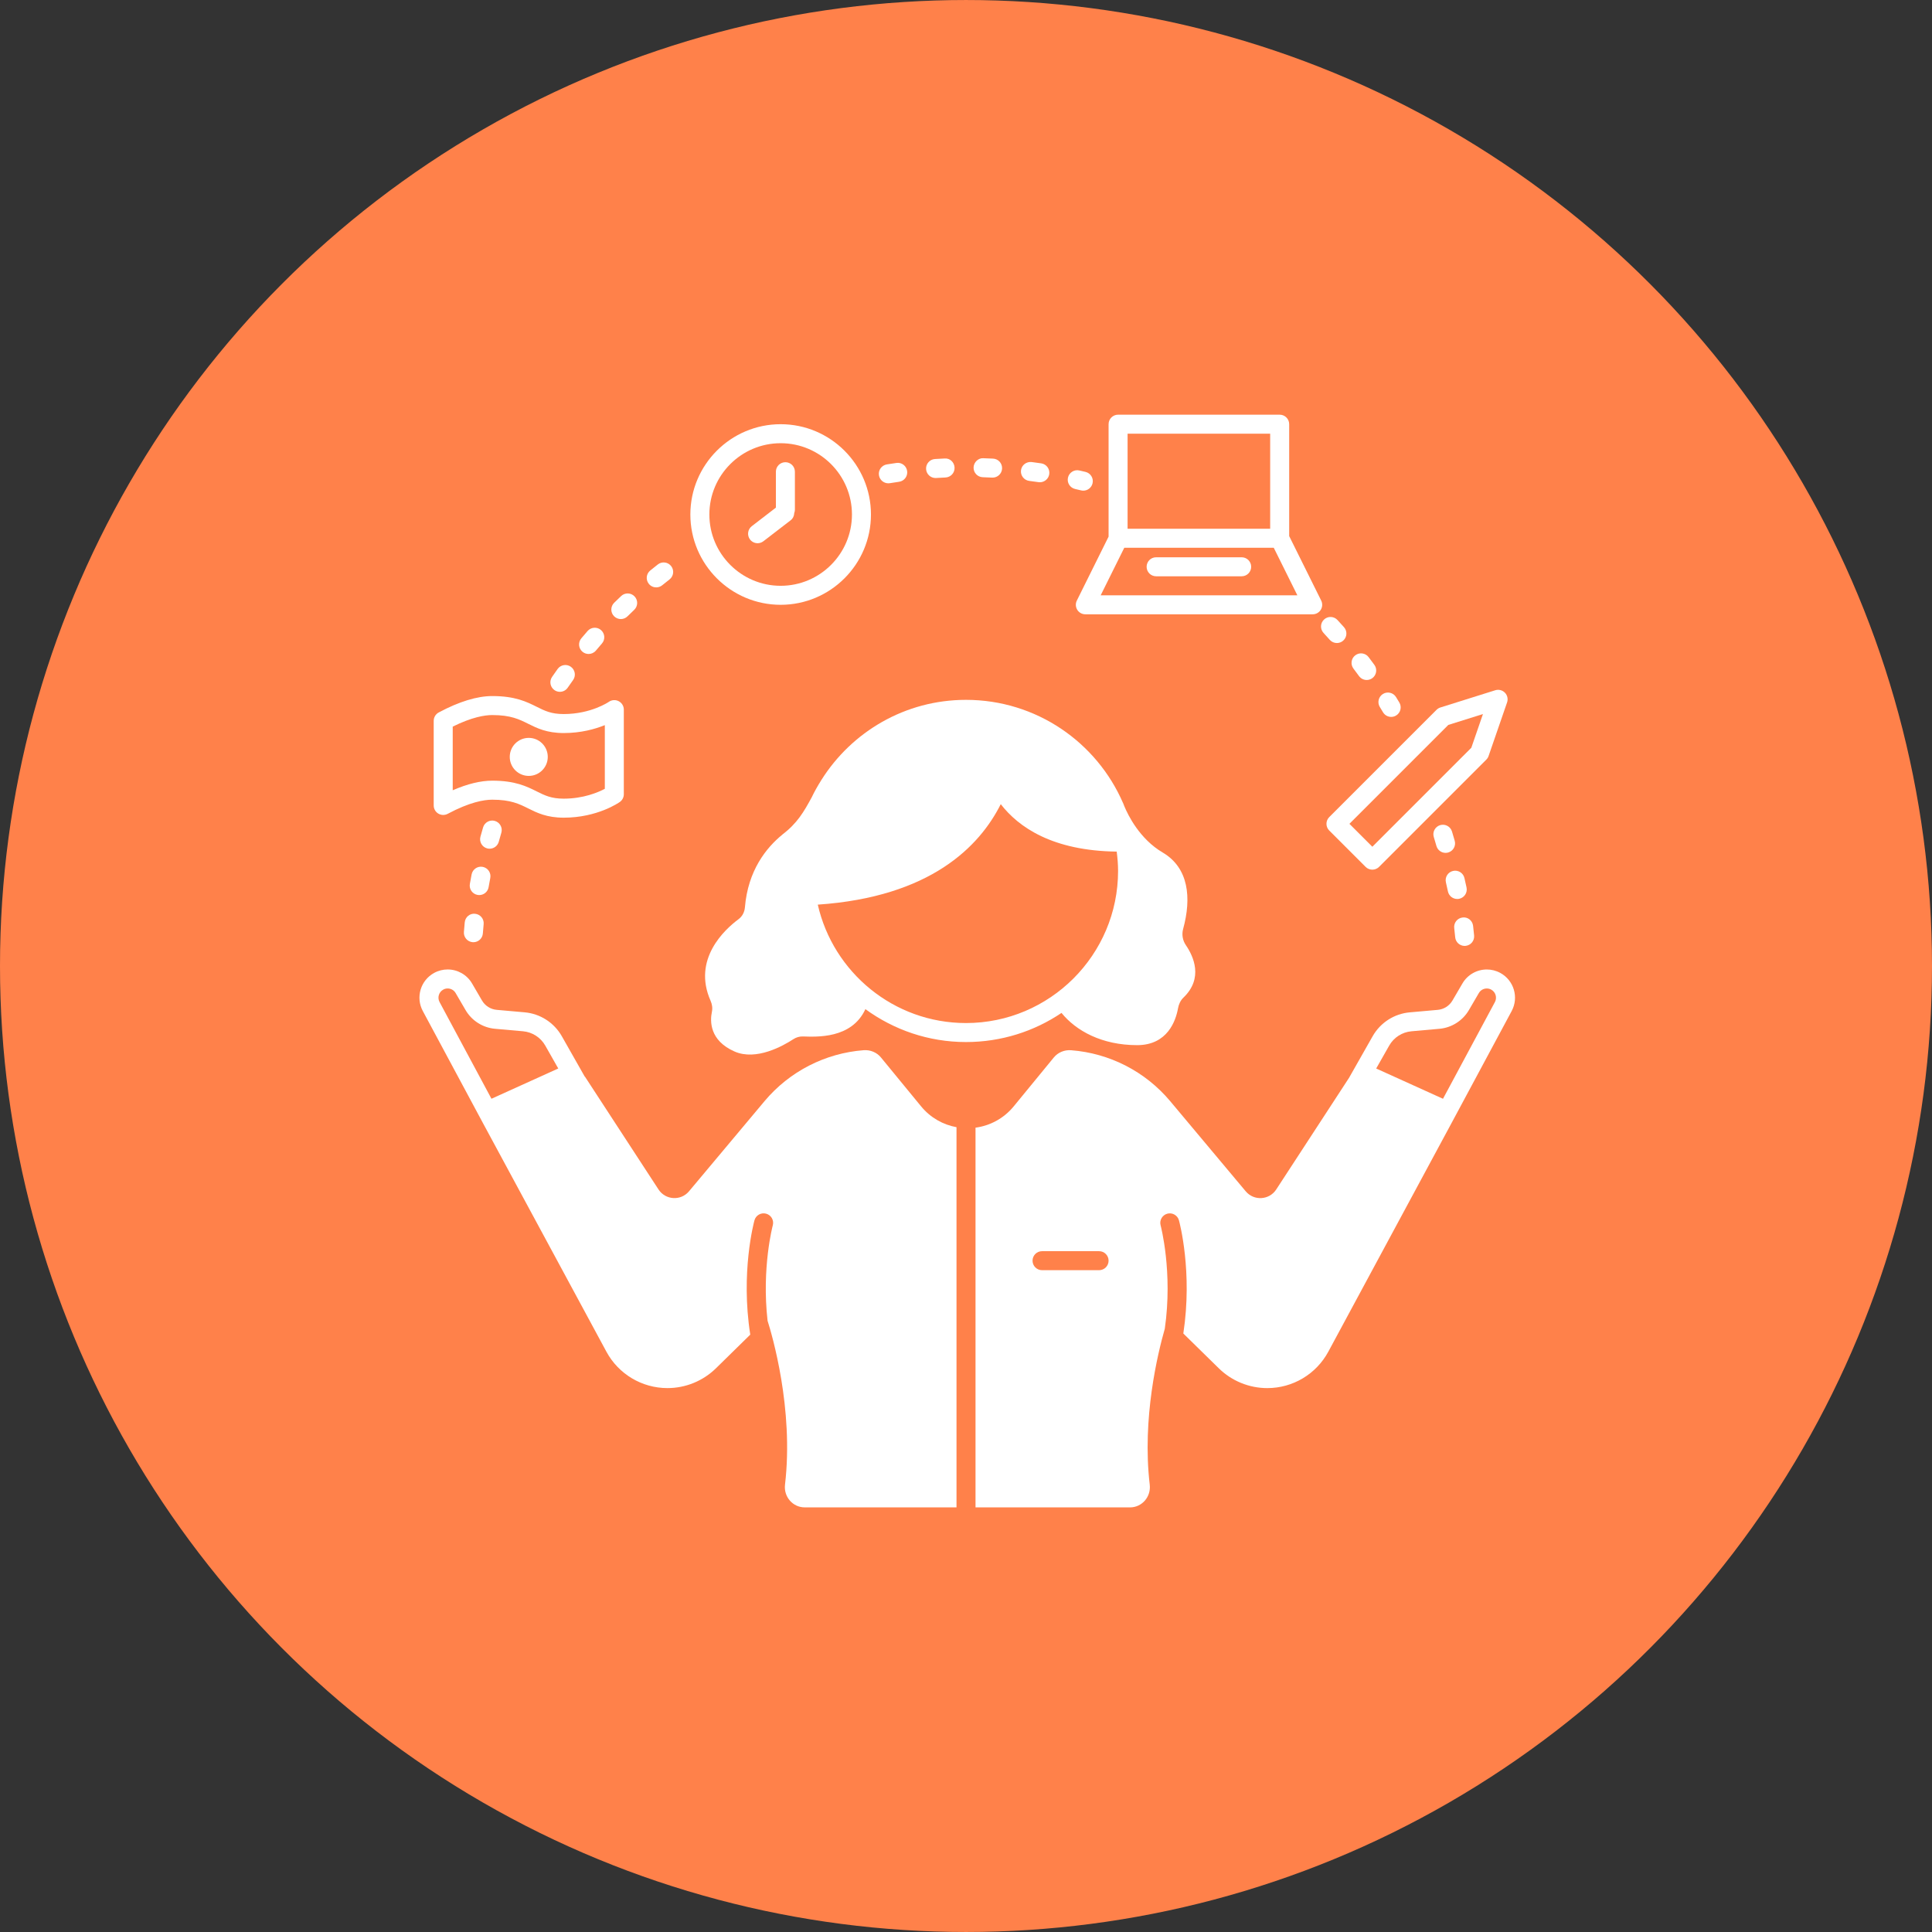 <?xml version="1.0" encoding="UTF-8"?>
<svg width="752pt" height="752pt" version="1.1" viewBox="0 0 752 752" xmlns="http://www.w3.org/2000/svg">
 <rect x="0" y="0" width="752" height="752" fill="#333333" stroke="none"/>
 <g>
  <path d="m752 376c0 134.33-71.664 258.46-188 325.62-116.34 67.168-259.66 67.168-376 0-116.34-67.164-188-191.29-188-325.62s71.664-258.46 188-325.62c116.34-67.168 259.66-67.168 376 0 116.34 67.164 188 191.29 188 325.62" fill="#ff814a"/>
  <path d="m170.61 316.68c1.113 0.664 2.492 0.703 3.644 0.09 8.527-4.551 14.141-5.504 17.352-5.504 7.184 0 10.508 1.66 14.027 3.414 3.375 1.68 7.199 3.586 13.773 3.586 13.137 0 21.504-5.871 21.855-6.121 0.973-0.688 1.551-1.809 1.551-3.004v-32.941c0-1.379-0.773-2.637-2-3.277-1.219-0.633-2.703-0.535-3.836 0.258-0.07 0.047-6.914 4.75-17.57 4.75-4.836 0-7.32-1.238-10.473-2.812-3.938-1.965-8.402-4.191-17.328-4.191-5.898 0-12.906 2.144-20.832 6.379-1.207 0.645-1.961 1.898-1.961 3.262v32.941c0 1.301 0.684 2.504 1.797 3.172zm5.606-33.859c7.438-3.684 12.438-4.496 15.391-4.496 7.184 0 10.508 1.66 14.027 3.414 3.375 1.68 7.199 3.586 13.773 3.586 6.734 0 12.215-1.543 16.008-3.078v24.785c-2.606 1.379-8.312 3.832-16.008 3.832-4.836 0-7.32-1.238-10.473-2.812-3.938-1.965-8.402-4.191-17.328-4.191-4.508 0-9.668 1.254-15.391 3.734z" fill="#fff"/>
  <path d="m213.21 294.61c0 4.086-3.312 7.398-7.398 7.398-4.086 0-7.398-3.312-7.398-7.398 0-4.086 3.312-7.402 7.398-7.402 4.086 0 7.398 3.316 7.398 7.402" fill="#fff"/>
  <path d="m303.86 235.41c19.383 0 35.148-15.77 35.148-35.148 0-19.379-15.77-35.148-35.148-35.148-19.383 0-35.148 15.77-35.148 35.148 0 19.383 15.766 35.148 35.148 35.148zm0-62.898c15.301 0 27.75 12.445 27.75 27.75-0.004 15.301-12.449 27.75-27.75 27.75-15.305 0-27.75-12.449-27.75-27.75 0-15.301 12.445-27.75 27.75-27.75z" fill="#fff"/>
  <path d="m294.88 211.44c0.789 0 1.578-0.25 2.254-0.766l10.617-8.168c0.906-0.699 1.352-1.738 1.391-2.797 0.152-0.41 0.258-0.84 0.258-1.301v-14.801c0-2.047-1.656-3.699-3.699-3.699-2.047 0-3.699 1.656-3.699 3.699v13.977l-9.383 7.223c-1.617 1.246-1.918 3.57-0.676 5.191 0.73 0.945 1.828 1.441 2.938 1.441z" fill="#fff"/>
  <path d="m517.39 323.27 14.152 14.152c0.723 0.723 1.668 1.082 2.617 1.082 0.945 0 1.895-0.359 2.617-1.082l41.75-41.75c0.398-0.398 0.699-0.879 0.883-1.41l7.199-20.855c0.457-1.32 0.129-2.785-0.844-3.785-0.977-1-2.43-1.371-3.762-0.949l-21.352 6.703c-0.566 0.176-1.082 0.492-1.508 0.914l-41.75 41.75c-1.449 1.445-1.449 3.785-0.004 5.231zm46.34-41.105 13.488-4.234-4.527 13.117-38.531 38.531-8.922-8.922z" fill="#fff"/>
  <path d="m358.53 430.64-15.637-19.043c-1.637-1.996-4.164-3.019-6.738-2.82-14.945 1.145-28.879 8.262-38.586 19.844l-29.383 35.07c-3.191 3.809-9.156 3.453-11.871-0.711l-28.652-43.938-0.055 0.023-8.934-15.738c-3-5.285-8.402-8.758-14.457-9.297l-10.875-0.965c-2.391-0.211-4.527-1.566-5.738-3.641l-3.871-6.633c-2.039-3.488-5.711-5.445-9.496-5.445-1.781 0-3.586 0.434-5.254 1.344-5.297 2.891-7.269 9.516-4.414 14.832l23.477 43.742 47.988 88.859c4.711 8.727 13.832 14.168 23.75 14.168 7.07 0 13.855-2.773 18.902-7.723l13.34-13.086c-3.793-24.215 1.391-43.609 1.633-44.496 0.543-1.969 2.574-3.121 4.547-2.582 1.969 0.543 3.129 2.574 2.586 4.547-0.051 0.191-4.371 16.473-2.027 37.141 1.668 5.25 10.262 34.191 6.785 63.789-0.551 4.684 2.981 8.84 7.695 8.84h59.059v-147.98c-5.184-0.953-10.102-3.633-13.773-8.105zm-186-45.453c0.535-0.293 1.109-0.441 1.707-0.441 1.293 0 2.453 0.664 3.106 1.777l3.871 6.633c2.414 4.137 6.703 6.859 11.477 7.281l10.875 0.965c3.633 0.32 6.875 2.406 8.672 5.578l5.059 8.914-26.004 11.781-20.203-37.648c-0.93-1.727-0.281-3.898 1.441-4.84z" fill="#fff"/>
  <path d="m442.59 406.81c11.887 0 15.082-9.57 15.934-14.332 0.281-1.562 0.949-3.062 2.094-4.16 7.898-7.57 3.902-16.133 0.973-20.414-1.266-1.848-1.672-4.148-1.078-6.309 3.332-12.16 2.164-23.812-7.961-29.77-8.945-5.262-13.465-14.512-14.887-17.922-0.148-0.363-0.281-0.738-0.434-1.098-0.047-0.133-0.078-0.223-0.078-0.223s-0.004 0.02-0.008 0.039c-10.223-23.652-33.742-40.215-61.148-40.215-23.711 0-44.445 12.441-56.234 31.105l-0.008-0.008c-0.051 0.086-0.09 0.16-0.141 0.25-1.336 2.137-2.59 4.336-3.684 6.625-3.098 5.703-5.621 10.059-11.406 14.461l0.008 0.012c-6.289 5.125-13.398 13.977-14.586 28.32-0.152 1.832-1.004 3.512-2.481 4.609-5.441 4.043-18.031 15.594-10.898 31.723 0.605 1.371 0.84 2.856 0.531 4.32-0.758 3.613-0.957 11.16 8.805 15.457 8.426 3.707 18.883-2.168 22.906-4.801 1.098-0.719 2.371-1.086 3.684-1.055 5.277 0.141 18.98 1.023 24.348-10.633 11.004 8.02 24.508 12.809 39.156 12.809 13.77 0 26.559-4.18 37.176-11.336 5.664 6.973 15.73 12.543 29.418 12.543zm-124.28-54.695c43.848-2.996 62.926-22.602 71.219-39.109 6.934 8.973 20.141 18.152 45.129 18.465 0.316 2.473 0.535 4.977 0.535 7.535 0 32.641-26.555 59.199-59.199 59.199-28.129-0.004-51.695-19.746-57.684-46.09z" fill="#fff"/>
  <path d="m419.31 237.36c0.672 1.086 1.863 1.746 3.144 1.746h88.488c1.277 0 2.473-0.66 3.144-1.75 0.676-1.09 0.742-2.449 0.168-3.594l-12.461-25.098v-43.555c0-2.047-1.656-3.699-3.699-3.699h-62.898c-2.047 0-3.699 1.656-3.699 3.699v43.766l-12.355 24.887c-0.574 1.148-0.508 2.504 0.168 3.598zm19.586-68.551h55.496v37h-55.496zm-1.289 44.398h58.184l9.184 18.5h-76.551z" fill="#fff"/>
  <path d="m483.3 216.91h-33.297c-2.047 0-3.699 1.656-3.699 3.699 0 2.047 1.656 3.699 3.699 3.699h33.297c2.047 0 3.699-1.656 3.699-3.699s-1.652-3.699-3.699-3.699z" fill="#fff"/>
  <path d="m583.97 378.7c-1.668-0.91-3.473-1.344-5.254-1.344-3.781 0-7.457 1.957-9.492 5.445l-3.875 6.633c-1.211 2.07-3.348 3.43-5.738 3.641l-10.875 0.965c-6.055 0.535-11.457 4.012-14.457 9.297l-9.059 15.961 0.016 0.008-28.488 43.684c-2.715 4.164-8.68 4.519-11.871 0.711l-29.383-35.07c-9.703-11.582-23.637-18.695-38.582-19.844-2.578-0.199-5.102 0.828-6.738 2.824l-15.613 19.035c-3.926 4.781-9.281 7.527-14.859 8.285v147.8h60.117c4.715 0 8.246-4.156 7.695-8.84-3.039-25.844 3.133-51.184 5.863-60.707 3.18-22.113-1.574-40.02-1.625-40.223-0.543-1.969 0.617-4.004 2.586-4.547 1.965-0.543 4.004 0.613 4.547 2.582 0.242 0.883 5.363 20.047 1.703 44.051l13.801 13.535c5.043 4.949 11.828 7.719 18.891 7.719 9.922 0 19.039-5.445 23.746-14.18l47.887-88.848 23.48-43.742c2.848-5.312 0.875-11.938-4.422-14.832zm-156.17 115.7h-22.199c-2.047 0-3.699-1.656-3.699-3.699 0-2.047 1.656-3.699 3.699-3.699h22.199c2.047 0 3.699 1.656 3.699 3.699s-1.656 3.699-3.699 3.699zm121.59-92.992 10.875-0.965c4.769-0.422 9.059-3.144 11.477-7.281l3.875-6.633c0.648-1.113 1.812-1.777 3.106-1.777 0.598 0 1.172 0.148 1.707 0.441 1.723 0.941 2.367 3.113 1.441 4.84l-20.207 37.648-26.004-11.781 5.059-8.914c1.797-3.172 5.039-5.258 8.672-5.578z" fill="#fff"/>
  <path d="m566.22 327.25c-0.359-1.266-0.715-2.469-1.055-3.598-0.594-1.953-2.652-3.062-4.609-2.481-1.957 0.59-3.066 2.656-2.481 4.609 0.332 1.102 0.68 2.277 1.035 3.504 0.465 1.625 1.945 2.68 3.551 2.68 0.34 0 0.684-0.047 1.023-0.145 1.965-0.559 3.098-2.609 2.535-4.57z" fill="#fff"/>
  <path d="m570.09 368.18c0.105 0 0.215-0.004 0.32-0.016 2.039-0.176 3.543-1.969 3.367-4.004-0.109-1.254-0.242-2.527-0.402-3.809-0.246-2.031-2.078-3.523-4.117-3.223-2.031 0.246-3.473 2.094-3.223 4.117 0.145 1.195 0.27 2.383 0.371 3.547 0.168 1.934 1.785 3.387 3.684 3.387z" fill="#fff"/>
  <path d="m563.59 347c0.379 1.734 1.91 2.914 3.613 2.914 0.262 0 0.523-0.023 0.789-0.082 2-0.434 3.266-2.406 2.832-4.402-0.266-1.23-0.539-2.453-0.816-3.66-0.457-1.992-2.445-3.234-4.438-2.773-1.992 0.457-3.234 2.445-2.773 4.438 0.266 1.176 0.531 2.371 0.793 3.566z" fill="#fff"/>
  <path d="m515.16 246.35c0.82 0.891 1.633 1.793 2.438 2.699 0.73 0.82 1.746 1.238 2.766 1.238 0.879 0 1.758-0.309 2.461-0.938 1.523-1.359 1.66-3.695 0.305-5.223-0.836-0.938-1.676-1.863-2.527-2.785-1.379-1.508-3.731-1.605-5.223-0.215-1.508 1.379-1.602 3.719-0.219 5.223z" fill="#fff"/>
  <path d="m528.98 263.16c0.727 0.992 1.852 1.516 2.992 1.516 0.754 0 1.52-0.23 2.18-0.711 1.652-1.207 2.008-3.523 0.805-5.172-0.742-1.012-1.488-2.019-2.246-3.016-1.23-1.629-3.551-1.953-5.18-0.715-1.629 1.23-1.949 3.551-0.715 5.18 0.727 0.969 1.453 1.941 2.164 2.918z" fill="#fff"/>
  <path d="m538.32 277.24c0.691 1.16 1.918 1.801 3.176 1.801 0.648 0 1.301-0.168 1.898-0.527 1.754-1.047 2.324-3.32 1.273-5.074l-1.289-2.121c-1.07-1.746-3.363-2.281-5.09-1.203-1.738 1.074-2.277 3.352-1.203 5.09z" fill="#fff"/>
  <path d="m400.61 187.18c1.199 0.152 2.394 0.312 3.59 0.492 0.184 0.023 0.363 0.039 0.547 0.039 1.805 0 3.387-1.324 3.656-3.156 0.301-2.023-1.098-3.902-3.117-4.203-1.246-0.184-2.492-0.355-3.742-0.512-2.043-0.211-3.875 1.18-4.137 3.203-0.258 2.027 1.176 3.879 3.203 4.137z" fill="#fff"/>
  <path d="m364.15 186.06c0.078 0 0.164-0.004 0.242-0.008 1.203-0.078 2.41-0.141 3.621-0.195 2.043-0.09 3.625-1.816 3.535-3.859-0.086-2.043-1.77-3.711-3.859-3.535-1.262 0.055-2.519 0.121-3.773 0.203-2.039 0.133-3.586 1.895-3.453 3.93 0.125 1.961 1.758 3.465 3.688 3.465z" fill="#fff"/>
  <path d="m418.47 190.33 2.324 0.547c0.293 0.07 0.582 0.102 0.867 0.102 1.672 0 3.188-1.141 3.594-2.836 0.477-1.988-0.746-3.984-2.734-4.461l-2.402-0.559c-1.984-0.461-3.973 0.789-4.43 2.781-0.453 1.988 0.793 3.973 2.781 4.426z" fill="#fff"/>
  <path d="m345.77 188.12c0.195 0 0.391-0.016 0.59-0.047 1.195-0.191 2.394-0.371 3.598-0.551 2.023-0.289 3.426-2.168 3.133-4.188-0.289-2.023-2.18-3.465-4.188-3.133-1.246 0.176-2.481 0.363-3.715 0.562-2.019 0.324-3.394 2.223-3.066 4.238 0.293 1.824 1.863 3.117 3.648 3.117z" fill="#fff"/>
  <path d="m382.53 185.75c1.215 0.039 2.426 0.09 3.637 0.152 0.062 0.004 0.125 0.004 0.188 0.004 1.957 0 3.59-1.539 3.691-3.516 0.102-2.043-1.469-3.781-3.512-3.879-1.254-0.062-2.508-0.113-3.766-0.152-1.902-0.172-3.754 1.531-3.816 3.578-0.066 2.039 1.535 3.75 3.578 3.812z" fill="#fff"/>
  <path d="m229.1 254.55c1.059 0 2.109-0.453 2.844-1.324 0.773-0.93 1.562-1.848 2.352-2.758 1.344-1.543 1.18-3.875-0.359-5.223-1.531-1.336-3.871-1.18-5.223 0.359-0.828 0.945-1.645 1.906-2.453 2.871-1.309 1.566-1.102 3.902 0.465 5.215 0.699 0.578 1.539 0.859 2.375 0.859z" fill="#fff"/>
  <path d="m241.65 240.96c0.938 0 1.879-0.355 2.602-1.066 0.859-0.848 1.723-1.691 2.602-2.523 1.484-1.406 1.547-3.746 0.141-5.227-1.402-1.484-3.742-1.547-5.227-0.141-0.914 0.867-1.82 1.738-2.719 2.625-1.453 1.438-1.469 3.781-0.031 5.234 0.723 0.73 1.676 1.098 2.633 1.098z" fill="#fff"/>
  <path d="m217.92 269.28c1.18 0 2.34-0.562 3.059-1.613 0.684-0.992 1.371-1.984 2.078-2.961 1.191-1.66 0.812-3.973-0.848-5.164-1.656-1.195-3.973-0.816-5.164 0.848-0.734 1.023-1.461 2.055-2.172 3.102-1.152 1.684-0.723 3.988 0.965 5.141 0.637 0.438 1.363 0.648 2.082 0.648z" fill="#fff"/>
  <path d="m255.43 228.63c0.816 0 1.641-0.27 2.328-0.828 0.941-0.762 1.891-1.52 2.848-2.269 1.609-1.262 1.891-3.586 0.629-5.195-1.262-1.609-3.586-1.895-5.195-0.629-0.988 0.777-1.969 1.559-2.941 2.348-1.586 1.285-1.832 3.617-0.543 5.203 0.73 0.906 1.801 1.371 2.875 1.371z" fill="#fff"/>
  <path d="m180.89 359.01c-0.121 1.246-0.227 2.496-0.32 3.75-0.156 2.039 1.371 3.816 3.406 3.973 0.098 0.008 0.191 0.012 0.285 0.012 1.914 0 3.539-1.477 3.684-3.418 0.094-1.211 0.195-2.418 0.309-3.621 0.195-2.035-1.301-3.836-3.336-4.027-2.055-0.242-3.832 1.297-4.027 3.332z" fill="#fff"/>
  <path d="m194.14 327.63c0.324-1.172 0.656-2.336 1-3.5 0.574-1.957-0.551-4.016-2.512-4.594-1.961-0.574-4.016 0.555-4.594 2.512-0.352 1.199-0.699 2.402-1.031 3.617-0.543 1.969 0.613 4.008 2.582 4.551 0.328 0.09 0.656 0.133 0.988 0.133 1.629 0 3.117-1.078 3.566-2.719z" fill="#fff"/>
  <path d="m190.18 345.32c0.207-1.191 0.426-2.383 0.652-3.566 0.391-2.004-0.922-3.949-2.926-4.336-2-0.395-3.945 0.922-4.336 2.926-0.242 1.234-0.469 2.477-0.684 3.719-0.348 2.016 1.004 3.926 3.016 4.273 0.215 0.035 0.426 0.055 0.633 0.055 1.773 0 3.336-1.273 3.644-3.07z" fill="#fff"/>
 </g>
</svg>

